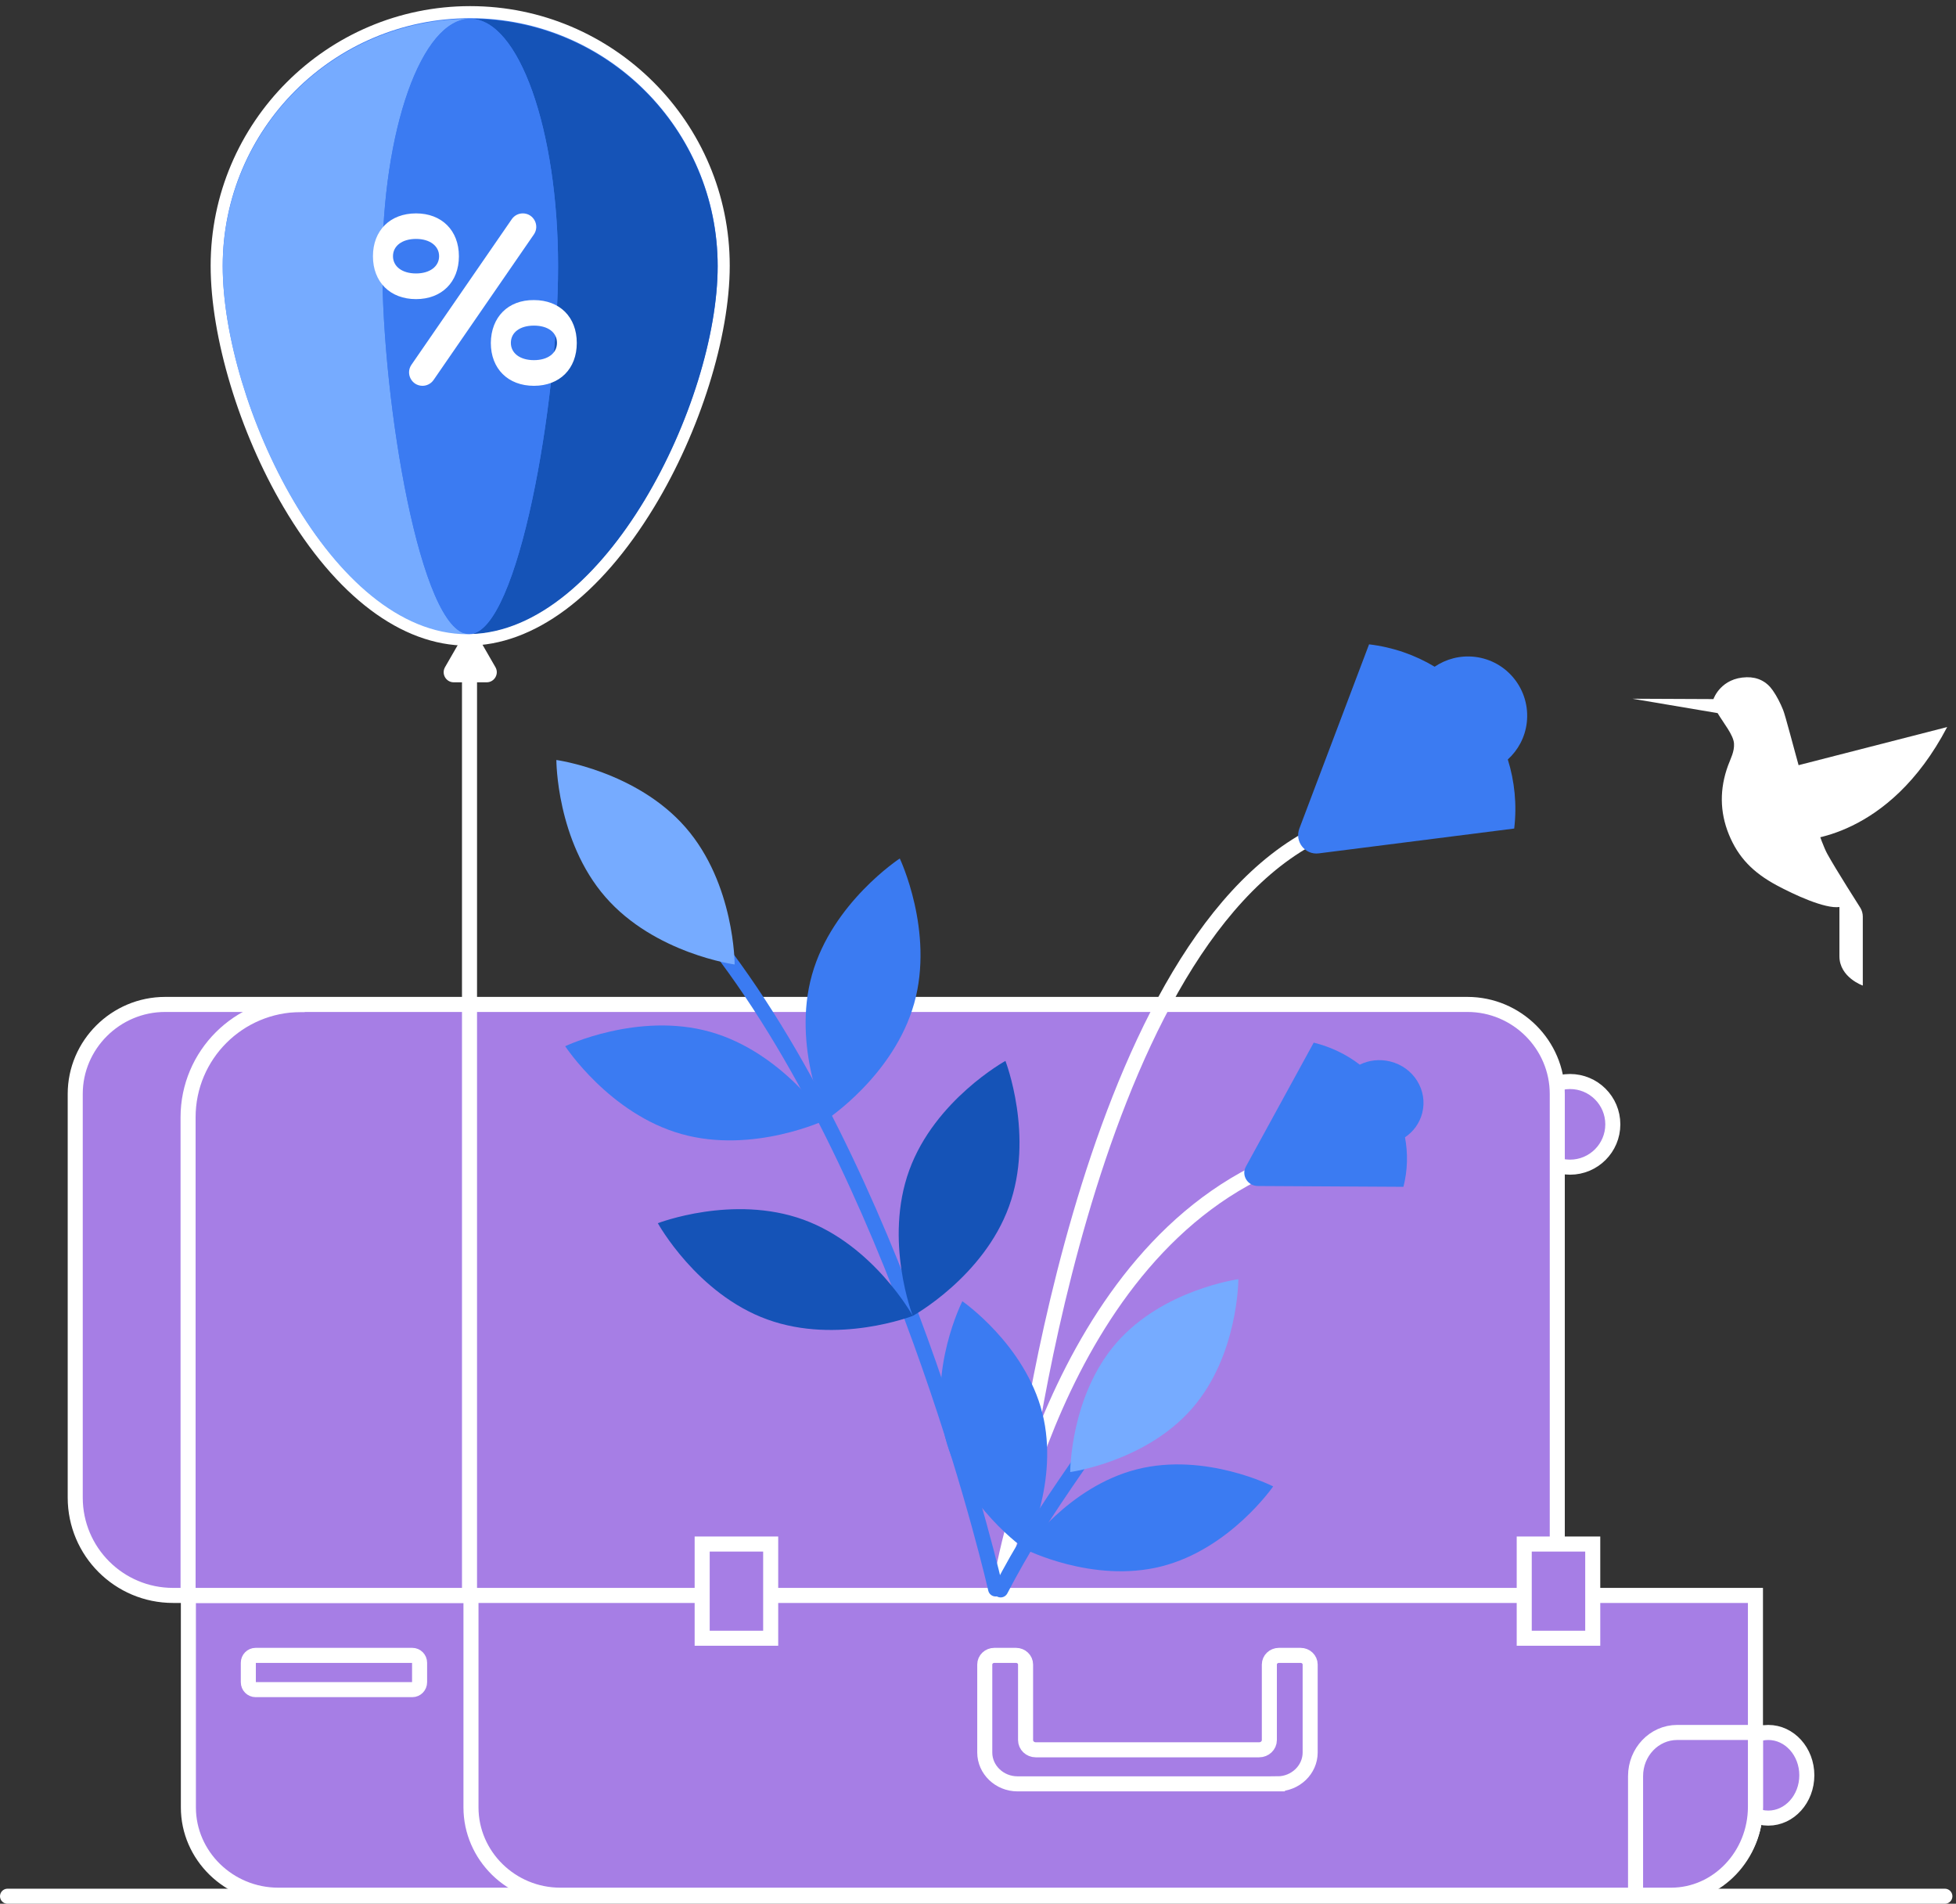 <svg width="260" height="253" fill="none" xmlns="http://www.w3.org/2000/svg">
  <rect width="100%" height="100%" fill="#333333" stroke="none"/>
  <path stroke="#fff" stroke-width="2" stroke-linecap="round" stroke-linejoin="round" d="M1 252h257.521"/>
  <path d="M208.691 155.111c3.143 0 5.691-2.548 5.691-5.692 0-3.143-2.548-5.691-5.691-5.691S203 146.276 203 149.419c0 3.144 2.548 5.692 5.691 5.692zM235.048 241.617c2.829 0 5.123-2.548 5.123-5.691s-2.294-5.691-5.123-5.691c-2.828 0-5.122 2.548-5.122 5.691s2.294 5.691 5.122 5.691zM184.975 251.862H36.99c-6.571 0-11.949-5.253-11.949-11.67v-28.169H196.917v28.169c0 6.424-5.371 11.67-11.942 11.67z" fill="#A67EE5" stroke="#fff" stroke-width="2" stroke-miterlimit="10"/>
  <path d="M221.478 251.862H74.474c-6.527 0-11.87-5.253-11.87-11.67v-28.169H233.341v28.169c0 6.424-5.336 11.67-11.863 11.67zM195.058 133.484H21.949C15.378 133.484 10 138.839 10 145.381v53.642c0 7.18 5.82 13 13 13h184v-66.642c0-6.542-5.371-11.897-11.942-11.897z" fill="#A67EE5" stroke="#fff" stroke-width="2" stroke-miterlimit="10"/>
  <path d="M169.801 237.065H135.25c-2.389 0-4.351-1.872-4.351-4.165v-11.691c0-.674.568-1.218 1.272-1.218h2.88c.703 0 1.272.544 1.272 1.218v10.037c0 .708.604 1.293 1.351 1.293h29.703c.739 0 1.351-.578 1.351-1.293v-10.037c0-.674.568-1.218 1.272-1.218h2.88c.703 0 1.272.544 1.272 1.218V232.9c0 2.286-1.955 4.165-4.351 4.165zM102.442 205.194h-9.106v12.52h9.106v-12.52zM211.714 205.194h-9.106v12.52h9.106v-12.52zM233.341 240.109v-9.874h-10.404c-3.055 0-5.531 2.598-5.531 5.803v15.824h4.732c6.164 0 11.203-5.286 11.203-11.753zM54.805 224.544H33.978c-.536 0-.969-.441-.969-.986v-2.581c0-.546.433-.986.969-.986h20.827c.536 0 .969.44.969.986v2.581c0 .545-.433.986-.969.986z" fill="#A67EE5" stroke="#fff" stroke-width="2" stroke-miterlimit="10"/>
  <path d="M135.486 200.8s8.302-74.587 39.714-90.018" stroke="#fff" stroke-width="2" stroke-miterlimit="10" stroke-linecap="round" stroke-linejoin="round"/>
  <path d="M172.715 110.116l9.266-24.486c3.193.377 6.131 1.424 8.718 2.972 1.515-1.023 3.389-1.539 5.346-1.31 4.322.507 7.408 4.429 6.9 8.751-.229 1.957-1.17 3.659-2.521 4.887.901 2.882 1.228 5.985.851 9.178l-25.965 3.299c-1.826.245-3.25-1.564-2.595-3.291z" fill="#3B7BF2"/>
  <path d="M133 210.633s6.89-44.681 37.946-56.528" stroke="#fff" stroke-width="2" stroke-miterlimit="10" stroke-linecap="round" stroke-linejoin="round"/>
  <path d="M165.608 155.036l9.016-16.475c2.3.567 4.368 1.583 6.122 2.926 1.2-.589 2.621-.774 4.039-.424 3.126.768 5.031 3.832 4.264 6.849-.349 1.37-1.187 2.485-2.291 3.23.398 2.12.359 4.36-.207 6.58l-19.339-.108c-1.364.001-2.241-1.413-1.604-2.578z" fill="#3B7BF2"/>
  <path d="M62.409 89.713V212.023" stroke="#fff" stroke-width="2" stroke-miterlimit="10" stroke-linecap="round"/>
  <path d="M233.961 106.796c0-2.323 1.621-4.267 3.798-4.766v-.005l21.067-5.404c-7.78 14.841-19.176 15.075-19.97 15.075h-.042c-2.686-.028-4.853-2.21-4.853-4.9z" fill="#fff"/>
  <path d="M217 92.858l10.76.048c.042-.133 1.026-2.823 4.415-2.904 1.473-.033 2.661.575 3.478 1.758.552.798 1.003 1.687 1.364 2.585.632 1.573 4.045 15.802 5.889 19.157 1.102 2.01 4.391 7.162 4.391 7.162.204.347.314.742.314 1.145v9.168s-3.109-1.079-3.109-3.911v-6.53c-1.915.271-6.045-1.649-8.331-2.88-3.15-1.697-5.113-3.702-6.363-6.763-1.231-3.027-1.231-6.088-.109-9.158.347-.946.855-1.834.793-2.913-.066-1.141-1.387-2.719-2.181-4.054L217 92.858z" fill="#fff"/>
  <path d="M25 212v-63.511c0-8.284 6.716-14.989 15-14.989h.5" stroke="#fff" stroke-width="2"/>
  <path d="M96.53 127.163c24.098 32.446 35.81 83.999 35.81 83.999" stroke="#3B7BF2" stroke-width="2" stroke-miterlimit="10" stroke-linecap="round" stroke-linejoin="round"/>
  <path d="M80.485 119.221c6.544 7.506 17.168 8.953 17.168 8.953s.014-10.722-6.53-18.221c-6.544-7.5-17.168-8.953-17.168-8.953s-.014 10.722 6.53 18.221z" fill="#76ABFF"/>
  <path d="M107.933 129.536c-2.697 9.584 1.91 19.267 1.91 19.267s8.973-5.863 11.67-15.447c2.696-9.585-1.91-19.268-1.91-19.268s-8.974 5.863-11.67 15.448z" fill="#3B7BF2"/>
  <path d="M90.582 150.706c9.585 2.696 19.261-1.91 19.261-1.91s-5.864-8.974-15.448-11.67c-9.585-2.696-19.267 1.91-19.267 1.91s5.87 8.981 15.455 11.67z" fill="#3B7BF2"/>
  <path d="M120.86 155.523c-3.406 9.36.47 19.351.47 19.351s9.388-5.175 12.786-14.534c3.406-9.36-.47-19.352-.47-19.352s-9.388 5.182-12.786 14.535zM101.979 175.345c9.359 3.405 19.351-.471 19.351-.471s-5.175-9.388-14.535-12.786c-9.36-3.398-19.351.47-19.351.47s5.175 9.388 14.535 12.787z" fill="#1553B7"/>
  <path d="M61.336 84.874l-2.182 3.787c-.513.899.128 2.014 1.163 2.014H64.69c1.035 0 1.685-1.123 1.163-2.014l-2.182-3.787c-.529-.891-1.821-.891-2.335 0z" fill="#fff"/>
  <path d="M62.147 85.01c-8.481 0-16.921-6.403-23.773-18.028-5.817-9.869-9.572-22.297-9.572-31.668 0-18.582 15.116-33.698 33.698-33.698 18.582 0 33.698 15.116 33.698 33.698 0 19.168-15.589 49.696-34.051 49.696z" fill="#3B7BF2"/>
  <path d="M62.5 2.419c18.165 0 32.895 14.731 32.895 32.895 0 18.165-15.084 48.894-33.248 48.894-18.165 0-32.542-30.729-32.542-48.894 0-18.165 14.731-32.895 32.895-32.895zm0-1.605C43.477.814 28 16.291 28 35.314c0 9.508 3.803 22.096 9.676 32.069 7.004 11.882 15.685 18.421 24.463 18.421 8.793 0 17.603-6.539 24.808-18.405C93.053 57.354 97 44.757 97 35.314 97 16.291 81.523.814 62.5.814z" fill="#fff"/>
  <path d="M50.818 35.394c0-18.165 5.231-32.895 11.682-32.895-18.165 0-32.895 14.731-32.895 32.895 0 18.165 14.378 48.894 32.542 48.894.056 0 .112-.008.168-.008-6.427-.193-11.497-30.769-11.497-48.886z" fill="#76ABFF"/>
  <path d="M95.395 35.394c0-18.165-14.731-32.895-32.895-32.895 6.451 0 11.682 14.731 11.682 32.895 0 18.052-5.287 48.477-11.682 48.87 18.004-.393 32.895-30.817 32.895-48.87z" fill="#1553B7"/>
  <path d="M62.372 84.288c.04 0 .081-.016.129-.016-.064 0-.121.008-.185.008.016 0 .04.008.056.008z" fill="#3B7BF2"/>
  <path d="M74.182 35.394c0-18.165-5.231-32.895-11.682-32.895S50.818 17.23 50.818 35.394c0 18.108 5.071 48.693 11.497 48.886.064 0 .12-.008.184-.008 6.395-.401 11.682-30.825 11.682-48.878z" fill="#3B7BF2"/>
  <path d="M55.303 28.358c-3.434 0-5.729 2.263-5.729 5.697 0 3.434 2.295 5.697 5.729 5.697 3.41 0 5.697-2.263 5.697-5.697 0-3.442-2.295-5.697-5.697-5.697zm0 7.983c-1.861 0-3.065-.931-3.065-2.295 0-1.364 1.212-2.295 3.065-2.295 1.829 0 3.065.931 3.065 2.295 0 1.372-1.244 2.295-3.065 2.295zM69.496 28.358c1.436 0 2.287 1.613 1.468 2.8L57.63 50.502c-.337.481-.882.77-1.468.77-1.436 0-2.287-1.613-1.468-2.8L68.028 29.128c.329-.481.875-.77 1.468-.77zM70.972 39.879c-3.434-.032-5.697 2.263-5.729 5.697 0 3.434 2.295 5.697 5.729 5.697s5.697-2.263 5.697-5.697c0-3.434-2.263-5.697-5.697-5.697zm0 7.983c-1.861 0-3.065-.931-3.065-2.295 0-1.396 1.212-2.295 3.065-2.295 1.861 0 3.065.899 3.065 2.295 0 1.372-1.212 2.295-3.065 2.295z" fill="#fff"/>
  <path d="M138.549 187.774c2.304 9.105-2.272 18.118-2.272 18.118s-8.317-5.741-10.628-14.847c-2.305-9.105 2.271-18.118 2.271-18.118s8.324 5.748 10.629 14.847z" fill="#3B7BF2"/>
  <path d="M154.389 208.164c-9.106 2.304-18.118-2.272-18.118-2.272s5.741-8.317 14.847-10.628c9.105-2.311 18.118 2.271 18.118 2.271s-5.742 8.324-14.847 10.629z" fill="#3B7BF2"/>
  <path d="M143.323 194.674c-4.927 7.126-7.443 11.126-10.311 16.615" stroke="#3B7BF2" stroke-width="2" stroke-miterlimit="10" stroke-linecap="round" stroke-linejoin="round"/>
  <path d="M158.448 187.185c-6.172 7.079-16.191 8.443-16.191 8.443s-.013-10.112 6.159-17.185c6.172-7.079 16.191-8.443 16.191-8.443s.013 10.112-6.159 17.185z" fill="#76ABFF"/>
</svg>
